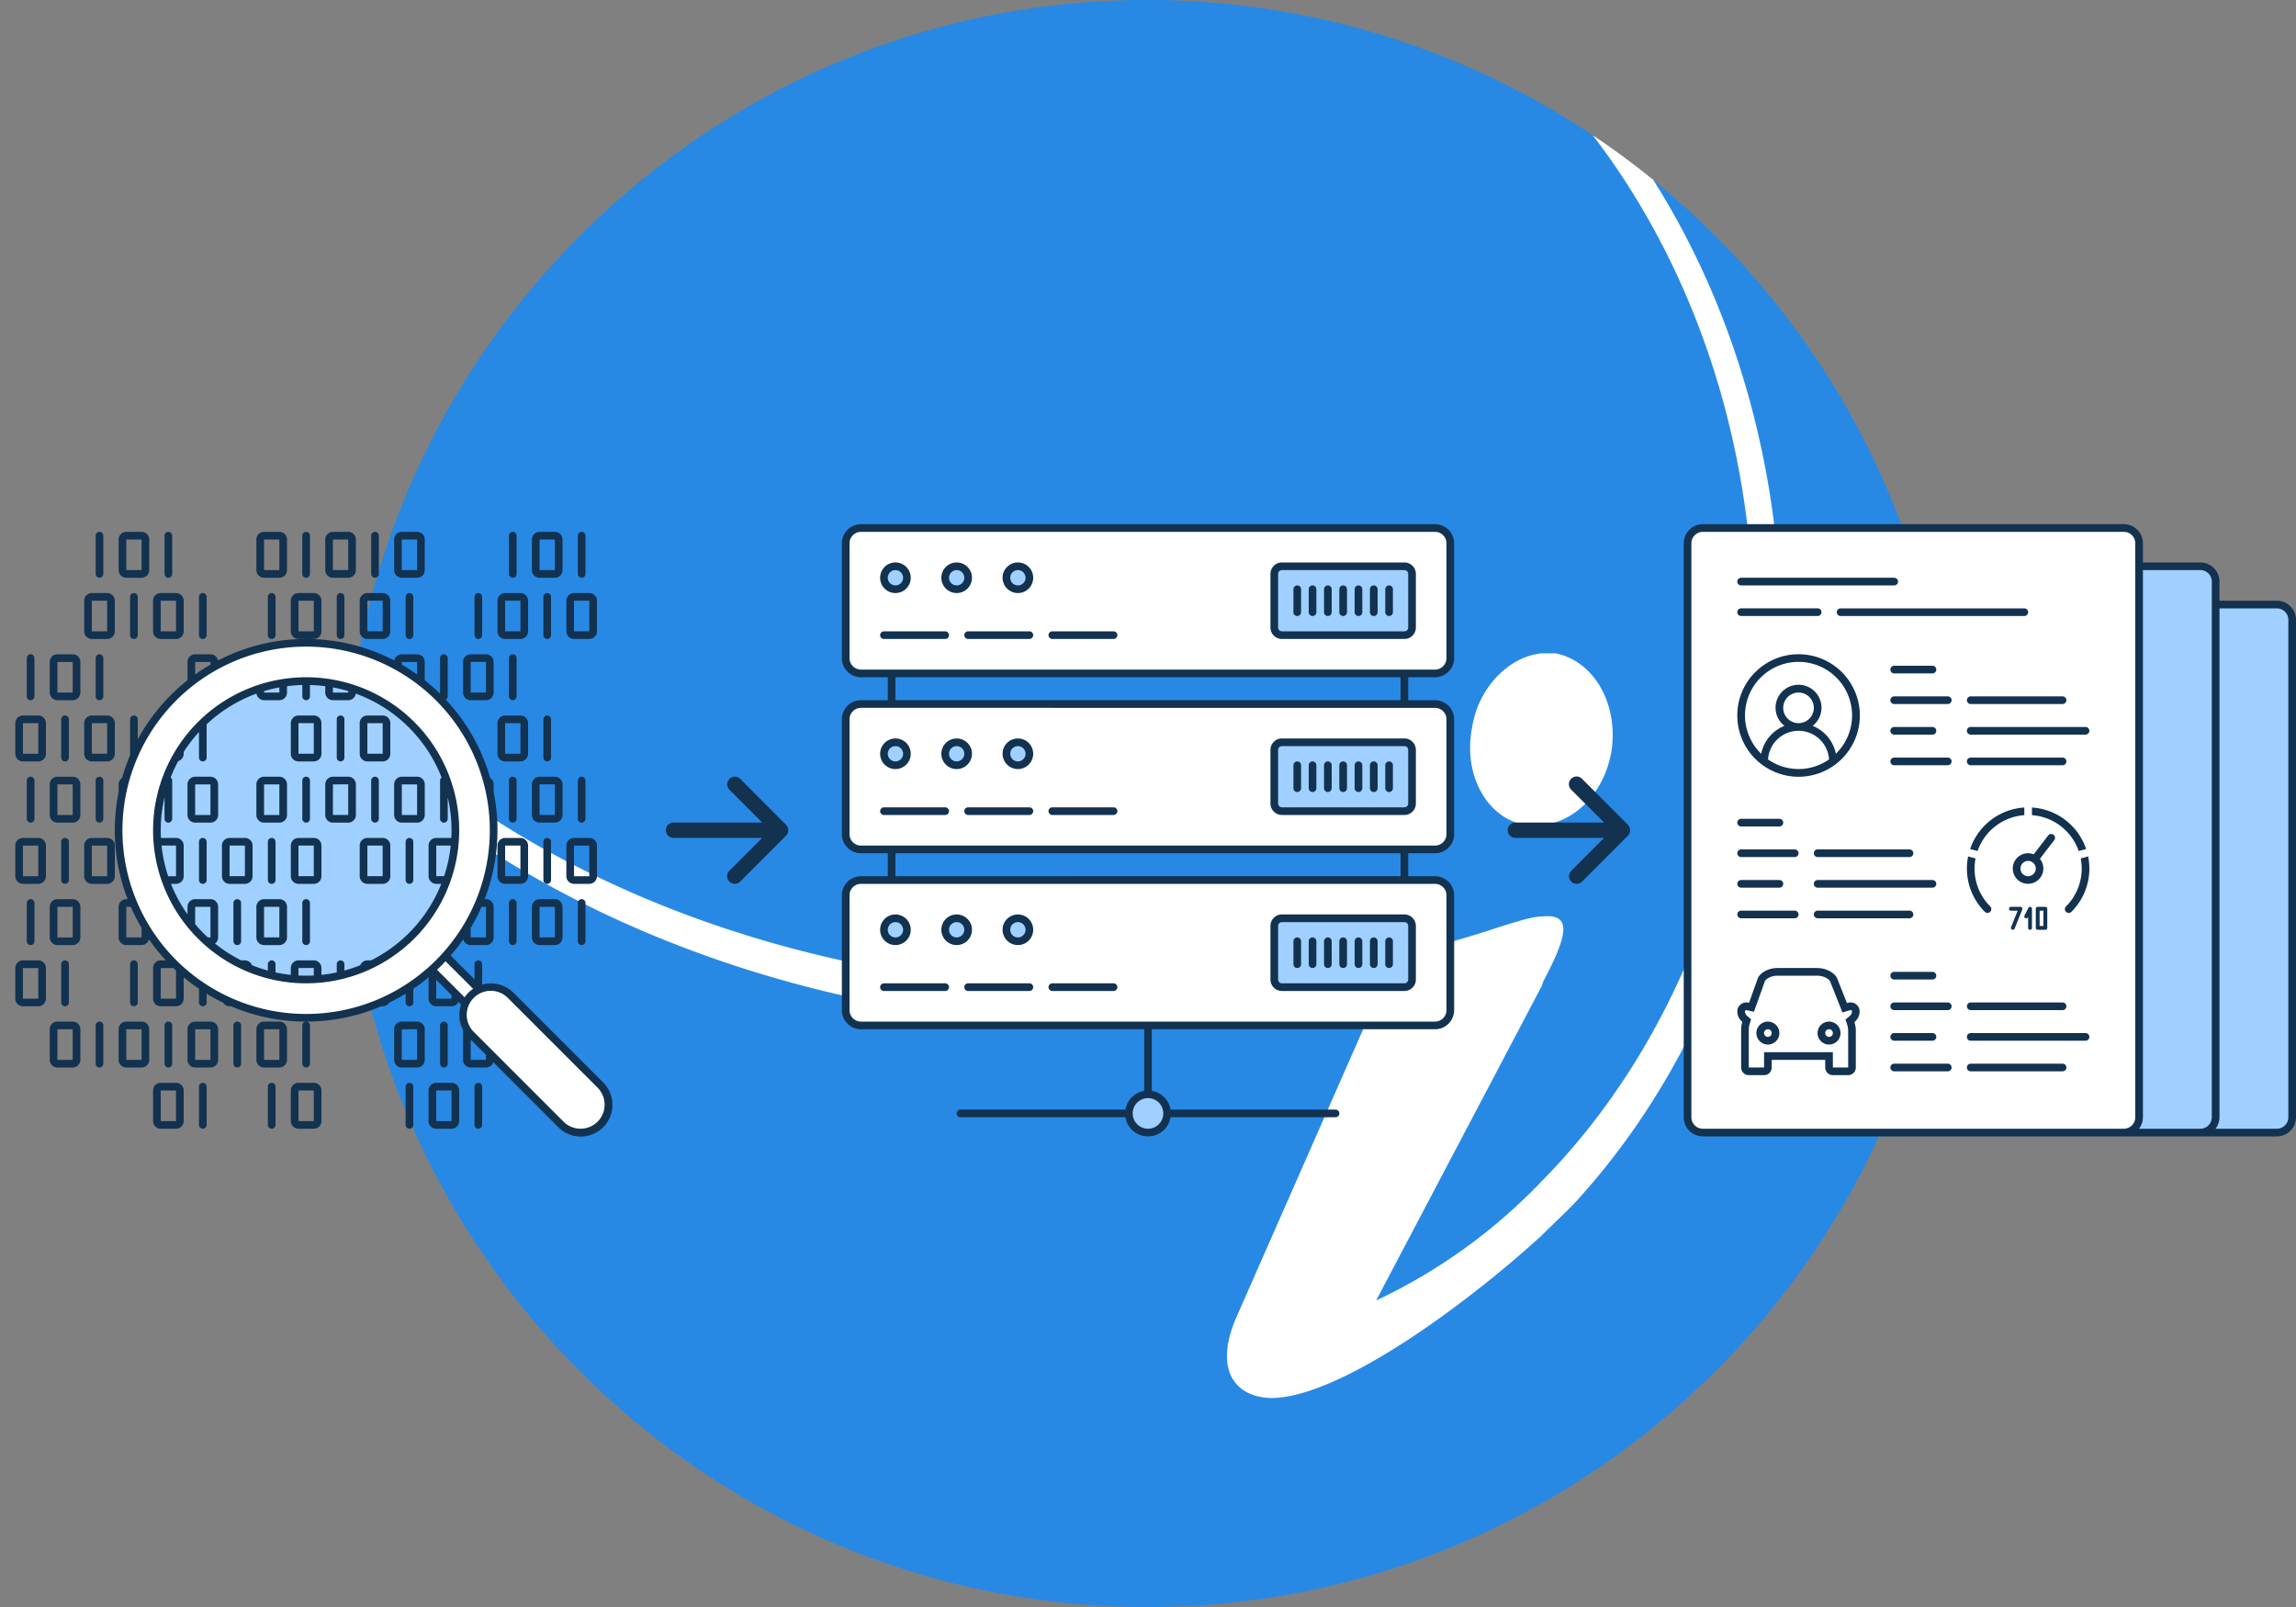 <svg xmlns="http://www.w3.org/2000/svg" width="600" height="420" viewBox="0 0 600 420">
  <rect x="0" y="0" width="600" height="420" fill="#808080" stroke="none"/>
  <g style="isolation: isolate">
    <path d="M432.02,46.998c-1.577,1.927-6.317-1.555-15.787-11.65A208.911,208.911,0,0,0,299.8-.009c-106.72,0-195.177,80.343-208.148,183.732,2.325,5.739,1.725,8.5-.833,8.878-.026-.028-.049-.055-.075-.084-.478,5.767-.734,11.595-.734,17.482,0,115.73,94.182,210.012,209.79,210.012,115.605,0,210.192-94.282,210.192-210.012C509.992,144.314,479.511,85.548,432.02,46.998Z" fill="#2889e5"/>
  </g>
  <g style="isolation: isolate">
    <path d="M398.831,215.667a6.93,6.93,0,0,0,4.044,0c8.489-.811,16.168-8.094,18.191-19.021,2.02-12.543-4.449-23.874-14.554-25.897h-3.637c-8.49.81-16.574,8.903-18.191,19.424C382.26,202.716,388.727,214.046,398.831,215.667ZM432.02,46.998q-7.612-6.179-15.787-11.65c26.02,33.932,42.018,79.429,42.018,129.331,0,57.864-21.424,109.66-55.377,144.056a145.227,145.227,0,0,1-43.252,31.157l43.252-82.144.403-1.212c6.872-12.95,7.278-17.804-.403-16.996-2.426,0-6.064,1.214-10.105,2.427a321.283,321.283,0,0,1-102.671,16.591c-82.043,0-154.789-29.933-198.447-74.834q-.548,4.369-.907,8.794c.026.028.049.055.075.084,44.06,43.701,113.99,73.239,193.215,75.669a325.61,325.61,0,0,0,75.185-6.071L323.243,343.938c-6.466,14.568,0,21.445,9.299,21.445,18.188-.404,51.335-25.087,70.332-42.488,4.043-4.045,7.681-7.283,10.104-10.116,32.339-36.014,52.55-88.21,52.55-145.268C465.529,121.818,453.014,80.167,432.02,46.998Z" fill="#fff"/>
  </g>
  <g style="isolation: isolate">
    <path d="M133,236v10a1,1,0,0,0,2,0V236a1,1,0,0,0-2,0Zm-8-69a1,1,0,0,0,1-1v-10a1,1,0,1,0-2,0v10A1,1,0,0,0,125,167Zm10,47V204a1,1,0,0,0-2,0v10a1,1,0,1,0,2,0Zm3,15v-8a2,2,0,0,0-2-2h-4a2,2,0,0,0-2,2v8a2,2,0,0,0,2,2h4A2,2,0,0,0,138,229Zm-6-8h4v8h-4Zm0-54h4a2,2,0,0,0,2-2v-8a2,2,0,0,0-2-2h-4a2,2,0,0,0-2,2v8A2,2,0,0,0,132,167Zm0-10h4v8h-4Zm73.7,58.982a2,2,0,0,0-.198-.299c-.034-.041-.048-.093-.087-.131l-11.986-12a2.001,2.001,0,0,0-2.828,2.831l8.588,8.598H176a2.002,2.002,0,0,0,0,4.004h23.188l-8.588,8.598a2.001,2.001,0,0,0,2.828,2.832l11.986-12a1.995,1.995,0,0,0,.585-1.424l.001-.008-.001-.008A1.988,1.988,0,0,0,205.7,215.982ZM46,283h-4a2,2,0,0,0-2,2v8a2,2,0,0,0,2,2h4a2,2,0,0,0,2-2v-8A2,2,0,0,0,46,283Zm0,10h-4v-8h4Zm87-121v10a1,1,0,1,0,2,0V171.999a1,1,0,0,0-2,0Zm-1,27h4a2,2,0,0,0,2-2v-8a2,2,0,0,0-2-2h-4a2,2,0,0,0-2,2v8A2,2,0,0,0,132,199Zm0-10h4v8h-4Zm-45-38h4a2,2,0,0,0,2-2v-8a2,2,0,0,0-2-2H87a2,2,0,0,0-2,2v8A2,2,0,0,0,87,151Zm0-10h4v8H87Zm-51,121v-10a1,1,0,1,0-2,0v10a1,1,0,0,0,2,0Zm87-79h4a2,2,0,0,0,2-2v-8a2,2,0,0,0-2-2h-4a2,2,0,0,0-2,2v8A2,2,0,0,0,123,183Zm0-10h4v8h-4Zm-104-2h-4a2,2,0,0,0-2,2v8a2,2,0,0,0,2,2h4a2,2,0,0,0,2-2v-8A2,2,0,0,0,19,171Zm0,10h-4v-8h4Zm18,86H33a2,2,0,0,0-2,2v8a2,2,0,0,0,2,2h4a2,2,0,0,0,2-2v-8A2,2,0,0,0,37,267Zm0,10H33v-8h4Zm61-126a1,1,0,0,0,1-1v-10a1,1,0,1,0-2,0v10A1,1,0,0,0,98,151Zm-27,132a1,1,0,0,0-1,1v10a1,1,0,1,0,2,0v-10A1,1,0,0,0,71,283Zm34-132h4a2,2,0,0,0,2-2v-8a2,2,0,0,0-2-2h-4a2,2,0,0,0-2,2v8A2,2,0,0,0,105,151Zm0-10h4v8h-4Zm1,15v10a1,1,0,1,0,2,0v-10a1,1,0,1,0-2,0Zm28.147,103.421a8.245,8.245,0,0,0-8.147-2.065v-5.356a1,1,0,1,0-2,0v3.964l-6.245-6.242a50.283,50.283,0,0,0,3.317-4.217,1.995,1.995,0,0,0,1.927,1.494h4a2,2,0,0,0,2-2v-8a2,2,0,0,0-2-2h-.35a50.138,50.138,0,0,0,2.35-28.001v-1.999a1.996,1.996,0,0,0-.906-1.671,49.912,49.912,0,0,0-11.592-20.483.986.986,0,0,0,.498-.845V171.999a1,1,0,0,0-2,0v9.304a50.272,50.272,0,0,0-4-3.52v-4.783a2,2,0,0,0-2-2h-4a1.999,1.999,0,0,0-1.962,1.626,49.765,49.765,0,0,0-23.001-5.626h1.964a2,2,0,0,0,2-2v-8a2,2,0,0,0-2-2H78a2,2,0,0,0-2,2v8a2,2,0,0,0,2,2h1.965a49.765,49.765,0,0,0-23.003,5.627,1.998,1.998,0,0,0-1.962-1.627H51a2,2,0,0,0-2,2v4.784a50.217,50.217,0,0,0-13,15.449v-5.234a1,1,0,0,0-2,0v9.38a49.637,49.637,0,0,0-2.093,5.948,1.996,1.996,0,0,0-.907,1.672v2.007a50.136,50.136,0,0,0,2.352,27.993h-.351a2,2,0,0,0-2,2v8a2,2,0,0,0,2,2h4a1.995,1.995,0,0,0,1.928-1.496,50.233,50.233,0,0,0,4.422,5.495H42a2,2,0,0,0-2,2v8a2,2,0,0,0,2,2h4a2,2,0,0,0,2-2v-5.585q1.922,1.603,4,3.016v3.569a1,1,0,0,0,2,0v-2.284q2.092,1.276,4.314,2.35a1.994,1.994,0,0,0,1.686.933h.377a49.833,49.833,0,0,0,19.613,4.002.999.999,0,0,0-.99.998v10a1,1,0,0,0,2,0v-10a.999.999,0,0,0-.989-.998,49.833,49.833,0,0,0,19.614-4.002h.375a1.994,1.994,0,0,0,1.686-.932q2.221-1.07,4.314-2.35v2.283a1,1,0,0,0,2,0V258.432q2.078-1.407,4-3.016v5.583a2,2,0,0,0,2,2h4a1.994,1.994,0,0,0,1.796-1.134l.699.699a8.259,8.259,0,0,0,.505,6.567v7.869a2,2,0,0,0,2,2h4a1.993,1.993,0,0,0,1.897-1.397l16.963,16.968a8.284,8.284,0,1,0,11.713-11.717ZM123,242.517a49.822,49.822,0,0,0,2.831-5.517h1.169v8h-4Zm-86,2.483H33v-8h1.171a49.83,49.83,0,0,0,2.829,5.514Zm9,16h-4v-8h3.319c.226.218.451.436.681.65Zm9-87.295q-2.065,1.195-4,2.576v-3.281h4Zm23-8.705v-8h4v8Zm31,11.28q-1.934-1.38-4-2.576v-.704h4Zm9,84.72h-4v-4.927l4,3.998Zm9,16h-4v-5.295l4,4.001Zm23-46h4a2,2,0,0,0,2-2v-8a2,2,0,0,0-2-2h-4a2,2,0,0,0-2,2v8A2,2,0,0,0,150,230.999Zm0-10h4v8h-4ZM595,157H580v-5a5,5,0,0,0-5-5H560v-5A5,5,0,0,0,555,137H445A5,5,0,0,0,440,142V292a5,5,0,0,0,5,5h150a5,5,0,0,0,5-5V162A5,5,0,0,0,595,157ZM151,236v10a1,1,0,0,0,2,0V236a1,1,0,0,0-2,0Zm274.7-20.017a2.005,2.005,0,0,0-.198-.299,1.573,1.573,0,0,0-.087-.131l-11.986-12a2.001,2.001,0,1,0-2.828,2.831l8.588,8.598H396a2.002,2.002,0,0,0,0,4.004h23.188l-8.588,8.598a2.001,2.001,0,1,0,2.828,2.832l11.986-12a1.995,1.995,0,0,0,.585-1.424l.001-.008-.001-.008A1.988,1.988,0,0,0,425.7,215.982Zm-274.7-11.983v10a1,1,0,0,0,2,0V204a1,1,0,0,0-2,0Zm1-53a1.0 1,0,0,0,1-1v-10a1,1,0,1,0-2,0v10A1.0 1,0,0,0,152,151Zm-90,116a1,1,0,0,0-1,1v10a1,1,0,0,0,2,0v-10A1,1,0,0,0,62,267Zm79-116h4a2,2,0,0,0,2-2v-8a2,2,0,0,0-2-2h-4a2,2,0,0,0-2,2v8A2,2,0,0,0,141,151Zm0-10h4v8h-4Zm9,26h4a2,2,0,0,0,2-2v-8a2,2,0,0,0-2-2h-4a2,2,0,0,0-2,2v8A2,2,0,0,0,150,167Zm0-10h4v8h-4ZM53,283a1,1,0,0,0-1,1v10a1,1,0,1,0,2,0v-10A1,1,0,0,0,53,283Zm88-36h4a2,2,0,0,0,2-2v-8a2,2,0,0,0-2-2h-4a2,2,0,0,0-2,2v8A2,2,0,0,0,141,247Zm0-10h4v8h-4Zm1-17v10a1,1,0,0,0,2,0v-10a1,1,0,0,0-2,0ZM45,278v-10a1,1,0,1,0-2,0v10a1,1,0,0,0,2,0Zm89-127a1,1,0,0,0,1-1v-10a1,1,0,1,0-2,0v10A1.0 1,0,0,0,134,151Zm9,36a1,1,0,0,0-1,1v10a1,1,0,1,0,2,0v-10A1,1,0,0,0,143,187Zm1-31a1,1,0,1,0-2,0v10a1,1,0,1,0,2,0ZM375,137H225a5,5,0,0,0-5,5v30a5,5,0,0,0,5,5H232v6h-7a5,5,0,0,0-5,5v30a5,5,0,0,0,5,5H232v6h-7a5,5,0,0,0-5,5v30a5,5,0,0,0,5,5h74v16.1A5.98,5.98,0,0,0,294.101,290H251a1,1,0,0,0,0,2h43.101a5.98,5.98,0,0,0,11.798,0H349a1,1,0,0,0,0-2H305.899A5.98,5.98,0,0,0,301,285.1V269h74a5,5,0,0,0,5-5V234a5,5,0,0,0-5-5h-7v-6h7a5,5,0,0,0,5-5V188a5,5,0,0,0-5-5h-7v-6h7a5,5,0,0,0,5-5V142A5,5,0,0,0,375,137Zm-9,92H234v-6H366Zm0-46H234v-6H366ZM141,215h4a2,2,0,0,0,2-2v-8a2,2,0,0,0-2-2h-4a2,2,0,0,0-2,2v8A2,2,0,0,0,141,215Zm0-10h4v8h-4Zm-45-38h4a2,2,0,0,0,2-2v-8a2,2,0,0,0-2-2H96a2,2,0,0,0-2,2v8A2,2,0,0,0,96,167Zm0-10h4v8H96ZM10,219H6a2,2,0,0,0-2,2v8a2,2,0,0,0,2,2H10a2,2,0,0,0,2-2v-8A2,2,0,0,0,10,219Zm0,10H6v-8H10Zm16,38a1,1,0,0,0-1,1v10a1,1,0,0,0,2,0v-10A1,1,0,0,0,26,267Zm83,0h-4a2,2,0,0,0-2,2v8a2,2,0,0,0,2,2h4a2,2,0,0,0,2-2v-8A2,2,0,0,0,109,267Zm0,10h-4v-8h4Zm-99-90H6a2,2,0,0,0-2,2v8a2,2,0,0,0,2,2H10a2,2,0,0,0,2-2v-8A2,2,0,0,0,10,187Zm0,10H6v-8H10Zm-1,17V204a1,1,0,0,0-2,0v10a1,1,0,0,0,2,0Zm109,69h-4a2,2,0,0,0-2,2v8a2,2,0,0,0,2,2h4a2,2,0,0,0,2-2v-8A2,2,0,0,0,118,283Zm0,10h-4v-8h4Zm-108-42H6a2,2,0,0,0-2,2v8a2,2,0,0,0,2,2H10a2,2,0,0,0,2-2v-8A2,2,0,0,0,10,251Zm0,10H6v-8H10Zm45,6H51a2,2,0,0,0-2,2v8a2,2,0,0,0,2,2h4a2,2,0,0,0,2-2v-8A2,2,0,0,0,55,267Zm0,10H51v-8h4Zm-46-31V236a1,1,0,0,0-2,0v10a1,1,0,0,0,2,0Zm10-11h-4a2,2,0,0,0-2,2v8a2,2,0,0,0,2,2h4a2,2,0,0,0,2-2v-8A2,2,0,0,0,19,235Zm0,10h-4v-8h4Zm63,38H78a2,2,0,0,0-2,2v8a2,2,0,0,0,2,2h4a2,2,0,0,0,2-2v-8A2,2,0,0,0,82,283Zm0,10H78v-8h4Zm-63-90h-4a2,2,0,0,0-2,2v8a2,2,0,0,0,2,2h4a2,2,0,0,0,2-2v-8A2,2,0,0,0,19,203Zm0,10h-4v-8h4Zm-1-15v-10a1,1,0,0,0-2,0v10a1,1,0,1,0,2,0Zm0,32v-10a1,1,0,0,0-2,0v10a1,1,0,0,0,2,0ZM8,183a1,1,0,0,0,1-1V171.999a1,1,0,0,0-2,0v10A1,1,0,0,0,8,183Zm11,84h-4a2,2,0,0,0-2,2v8a2,2,0,0,0,2,2h4a2,2,0,0,0,2-2v-8A2,2,0,0,0,19,267Zm0,10h-4v-8h4Zm-1-15v-10a1,1,0,1,0-2,0v10a1,1,0,0,0,2,0Zm89,21a1,1,0,0,0-1,1v10a1,1,0,1,0,2,0v-10A1,1,0,0,0,107,283Zm-74-132h4a2,2,0,0,0,2-2v-8a2,2,0,0,0-2-2H33a2,2,0,0,0-2,2v8A2,2,0,0,0,33,151Zm0-10h4v8H33ZM73,267H69a2,2,0,0,0-2,2v8a2,2,0,0,0,2,2h4a2,2,0,0,0,2-2v-8A2,2,0,0,0,73,267Zm0,10H69v-8h4Zm-20-110a1,1,0,0,0,1-1v-10a1,1,0,1,0-2,0v10A1,1,0,0,0,53,167Zm-9-16a1.0 1,0,0,0,1-1v-10a1,1,0,1,0-2,0v10A1.0 1,0,0,0,44,151Zm-2,16h4a2,2,0,0,0,2-2v-8a2,2,0,0,0-2-2h-4a2,2,0,0,0-2,2v8A2,2,0,0,0,42,167Zm0-10h4v8h-4Zm-17,47v10a1,1,0,1,0,2,0V204a1,1,0,0,0-2,0Zm45-48v10a1,1,0,1,0,2,0v-10a1,1,0,1,0-2,0Zm10-5a1.0 1,0,0,0,1-1v-10a1,1,0,1,0-2,0v10A1.0 1,0,0,0,80,151Zm-11,0h4a2,2,0,0,0,2-2v-8a2,2,0,0,0-2-2H69a2,2,0,0,0-2,2v8A2,2,0,0,0,69,151Zm0-10h4v8H69ZM28,219H24a2,2,0,0,0-2,2v8a2,2,0,0,0,2,2h4a2,2,0,0,0,2-2v-8A2,2,0,0,0,28,219Zm0,10H24v-8h4Zm-4-62h4a2,2,0,0,0,2-2v-8a2,2,0,0,0-2-2H24a2,2,0,0,0-2,2v8A2,2,0,0,0,24,167Zm0-10h4v8H24Zm1,15v10a1,1,0,1,0,2,0V171.999a1,1,0,0,0-2,0Zm63-16v10a1,1,0,1,0,2,0v-10a1,1,0,1,0-2,0ZM24,199h4a2,2,0,0,0,2-2v-8a2,2,0,0,0-2-2H24a2,2,0,0,0-2,2v8A2,2,0,0,0,24,199Zm0-10h4v8H24Zm93,89v-10a1,1,0,1,0-2,0v10a1,1,0,0,0,2,0Zm-83-122v10a1,1,0,1,0,2,0v-10a1,1,0,1,0-2,0Zm-8-5a1.0 1,0,0,0,1-1v-10a1,1,0,1,0-2,0v10A1.0 1,0,0,0,26,151Zm99,132a1,1,0,0,0-1,1v10a1,1,0,1,0,2,0v-10A1,1,0,0,0,125,283Z" fill="#123250"/>
  </g>
  <g style="isolation: isolate">
    <path d="M470.001,189a4,4,0,1,0-.003,0h.003Zm-.001,2a7.994,7.994,0,0,0-7.974,7.479,13.913,13.913,0,0,0,15.948-0A7.994,7.994,0,0,0,470,191Zm-8.008,78a1.0 1,0,1,0,.999,1A1.0 1,0,0,0,461.992,269ZM123.641,258.434l-7.209-7.205q-1.077,1.146-2.224,2.223l7.212,7.209a7.879,7.879,0,0,1,2.22-2.227ZM555,139H445A3,3,0,0,0,442,142V292a3,3,0,0,0,3,3H555a3,3,0,0,0,3-3V142A3,3,0,0,0,555,139Zm-15,44a1,1,0,0,1-1,1H515a1,1,0,0,1,0-2h24A1,1,0,0,1,540,183Zm-10-23a1,1,0,0,1-1,1H481a1,1,0,0,1,0-2h48A1,1,0,0,1,530,160Zm3.07,64.464a3.994,3.994,0,1,1-1.614-1.181l3.76-4.9A1,1,0,1,1,536.802,219.6Zm1.93,13.051v5a.5.5,0,0,1-.5.5h-2a.5.5,0,0,1-.5-.5V237.515a.5.5,0,0,1,.5-.5h2A.5.5,0,0,1,535,237.515Zm-5.035,2.177a.5.5,0,1,1-.927-.374l.997-1.979a.498.498,0,0,1,.965.176v5a.5.5,0,0,1-1,0v-2.892Zm-.965-26.642a13.988,13.988,0,0,0-12.219,9.372L514.843,221.903a15.988,15.988,0,0,1,14.157-10.853Zm-3.5,23.965h2.5a.5.5,0,0,1,.5.5l-0.0.002a.5.5,0,0,1-.036.195l-1.998,4.98a.5.5,0,0,1-.927-.375l1.726-4.302h-1.764a.5.5,0,0,1,0-1ZM539,262a1,1,0,0,1,0,2H515a1,1,0,0,1,0-2Zm.899-23.687a1,1,0,0,1,0-1.414,13.945,13.945,0,0,0,3.843-12.546l1.942-.52a16.004,16.004,0,0,1-4.37,14.481A1,1,0,0,1,539.899,238.313Zm3.32-15.891a13.989,13.989,0,0,0-12.219-9.372v-2A15.988,15.988,0,0,1,545.157,221.903ZM539,200H515a1,1,0,0,1,0-2h24a1,1,0,0,1,0,2Zm-33-25a1,1,0,0,1-1,1H495a1,1,0,0,1,0-2h10A1,1,0,0,1,506,175Zm-51-24h40a1,1,0,0,1,0,2H455a1,1,0,0,1,0-2Zm0,8h20a1,1,0,0,1,0,2H455a1,1,0,0,1,0-2Zm3.684,16.684a16.01,16.01,0,1,1-4.684,11.315A15.89,15.89,0,0,1,458.684,175.684ZM495,254h10a1,1,0,0,1,0,2H495a1,1,0,0,1,0-2Zm-20-14a1,1,0,0,1,0-2h24a1,1,0,0,1,0,2Zm30-8H475a1,1,0,0,1,0-2h30a1,1,0,0,1,0,2Zm-6-8H475a1,1,0,0,1,0-2h24a1,1,0,0,1,0,2Zm-44,14h14a1,1,0,0,1,0,2H455a1,1,0,0,1,0-2Zm-1-7a1,1,0,0,1,1-1h10a1,1,0,0,1,0,2H455A1,1,0,0,1,454,231Zm15-7H455a1,1,0,0,1,0-2h14a1,1,0,0,1,0,2Zm-15-9a1,1,0,0,1,1-1h10a1,1,0,0,1,0,2H455A1,1,0,0,1,454,215Zm30.903,53.517a2.016,2.016,0,0,1,.065.483v10a1.999,1.999,0,0,1-1.998,2h-3.996a1.999,1.999,0,0,1-1.998-2v-2H462.991v2a1.999,1.999,0,0,1-1.998,2h-3.996a1.999,1.999,0,0,1-1.998-2v-10c0-.047.011-.091.014-.137a6.382,6.382,0,0,1,.297-1.795,3.499,3.499,0,0,1-1.269-3.181,2.363,2.363,0,0,1,3.017-1.785l2.252-6.289c.583-1.628,2.868-2.813,5.163-2.813h10.391c2.294,0,4.626,1.186,5.271,2.813l2.522,6.359a2.401,2.401,0,0,1,3.27,1.715,3.516,3.516,0,0,1-1.335,3.241A6.728,6.728,0,0,1,484.903,268.517ZM509,280H495a1,1,0,0,1,0-2h14a1,1,0,0,1,0,2Zm-15-9a1,1,0,0,1,1-1h10a1,1,0,0,1,0,2H495A1,1,0,0,1,494,271Zm15-7H495a1,1,0,0,1,0-2h14a1,1,0,0,1,0,2Zm0-64H495a1,1,0,0,1,0-2h14a1,1,0,0,1,0,2Zm-15-9a1,1,0,0,1,1-1h10a1,1,0,0,1,0,2H495A1,1,0,0,1,494,191Zm15-7H495a1,1,0,0,1,0-2h14a1,1,0,0,1,0,2Zm5.316,39.833,1.942.52a13.946,13.946,0,0,0,3.843,12.546,1,1,0,0,1-1.414,1.414,16.004,16.004,0,0,1-4.37-14.481ZM539,280H515a1,1,0,0,1,0-2h24a1,1,0,0,1,0,2Zm6-8H515a1,1,0,0,1,0-2h30a1,1,0,0,1,0,2Zm0-80H515a1,1,0,0,1,0-2h30a1,1,0,0,1,0,2Zm-61.41,72.028a1.214,1.214,0,0,0-.35.057l-1.761.539-3.202-8.073c-.257-.648-1.679-1.551-3.414-1.551H464.473c-1.679,0-3.065.881-3.282,1.488l-2.846,7.95-1.721-.384a1.104,1.104,0,0,0-.243-.029c-.332,0-.36.148-.377.237a1.553,1.553,0,0,0,.614,1.293l.981.85-.376,1.243a4.399,4.399,0,0,0-.211,1.226s-.01.189-.014.226v9.899h3.996v-4h17.982v4h3.996v-8l-.008-2.006-.033-.136-.015-.14a4.776,4.776,0,0,0-.223-.972l-.419-1.294,1.048-.867a1.578,1.578,0,0,0,.644-1.323C483.946,264.169,483.92,264.028,483.59,264.028Zm-21.598,8.972a3,3,0,1,1,2.997-3A3.002,3.002,0,0,1,461.992,273Zm15.984,0a3,3,0,1,1,2.997-3A3.002,3.002,0,0,1,477.976,273Zm-345.242-12.164a6.285,6.285,0,1,0-8.887,8.889l23.427,23.432a6.284,6.284,0,1,0,8.886-8.889Zm-52.733-91.836A48.002,48.002,0,1,0,128.002,217,48.002,48.002,0,0,0,80.001,168.999Zm-0,88A39.998,39.998,0,1,1,119.999,217,39.999,39.999,0,0,1,80.001,256.999Zm397.975,12.001a1.0 1,0,1,0,.999,1A1.0 1,0,0,0,477.976,269Zm52.024-44a2,2,0,1,0,2,2A2,2,0,0,0,530,225ZM375,139H225a3,3,0,0,0-3,3v30A3,3,0,0,0,225,175H375A3,3,0,0,0,378,172V142A3,3,0,0,0,375,139Zm-141,7.999a4,4,0,1,1-4,4A4,4,0,0,1,234,146.999ZM247,167H231a1,1,0,0,1,0-2h16a1,1,0,0,1,0,2Zm-1-16a4,4,0,1,1,4,4A4,4,0,0,1,246,151ZM269,167H253a1,1,0,0,1,0-2h16a1,1,0,0,1,0,2Zm-3-12a4,4,0,1,1,4-4A4,4,0,0,1,266,155ZM291,167H275a1,1,0,0,1,0-2h16a1,1,0,0,1,0,2Zm79-3A3,3,0,0,1,367,167H335A3,3,0,0,1,332,164V150a3,3,0,0,1,3-3H367a3,3,0,0,1,3,3Zm96.321,25.707a6,6,0,1,1,7.358,0,9.971,9.971,0,0,1,6.078,7.298,13.991,13.991,0,1,0-19.514 0A9.97,9.97,0,0,1,466.321,189.707Zm66.679,52.308h1v-4h-1ZM375,231H225a3,3,0,0,0-3,3v30A3,3,0,0,0,225,267H375A3,3,0,0,0,378,264V234A3,3,0,0,0,375,231Zm-141,7.999a4,4,0,1,1-4,4A4,4,0,0,1,234,238.999ZM247,259H231a1,1,0,0,1,0-2h16a1,1,0,0,1,0,2Zm-1-16a4,4,0,1,1,4,4A4,4,0,0,1,246,243ZM269,259H253a1,1,0,0,1,0-2h16a1,1,0,0,1,0,2Zm-3-12a4,4,0,1,1,4-4A4,4,0,0,1,266,247ZM291,259H275a1,1,0,0,1,0-2h16a1,1,0,0,1,0,2Zm79-3A3,3,0,0,1,367,259H335A3,3,0,0,1,332,256V242a3,3,0,0,1,3-3H367a3,3,0,0,1,3,3Zm5-71H225a3,3,0,0,0-3,3v30A3,3,0,0,0,225,221H375A3,3,0,0,0,378,218V188A3,3,0,0,0,375,185Zm-141,7.999a4,4,0,1,1-4,4A4,4,0,0,1,234,192.999ZM247,213H231a1,1,0,0,1,0-2h16a1,1,0,0,1,0,2Zm-1-16a4,4,0,1,1,4,4A4,4,0,0,1,246,197ZM269,213H253a1,1,0,0,1,0-2h16a1,1,0,0,1,0,2Zm-3-12a4,4,0,1,1,4-4A4,4,0,0,1,266,201ZM291,213H275a1,1,0,0,1,0-2h16a1,1,0,0,1,0,2Zm79-3A3,3,0,0,1,367,213H335A3,3,0,0,1,332,210V196a3,3,0,0,1,3-3H367a3,3,0,0,1,3,3Z" fill="#fff"/>
  </g>
  <g style="isolation: isolate">
    <path d="M69,213h4v-8H69Zm-18,0h4v-8H51Zm0,28.541a38.219,38.219,0,0,0,3.318,3.459h.682v-8H51ZM78,254.946q.994.052,2.001.053,1.006,0,1.999-.053v-1.946H78Zm13-74.321a37.726,37.726,0,0,0-4-.969v1.344h4Zm-45,40.375H42.213a37.768,37.768,0,0,0,1.734,8h2.053Zm23,24h4v-8H69Zm45-16h2.054a37.772,37.772,0,0,0,1.734-8h-3.788Zm-54,0h4v-8h-4ZM367,149H335a1,1,0,0,0-1,1v14a1,1,0,0,0,1,1H367a1,1,0,0,0,1-1V150A1,1,0,0,0,367,149Zm-27,11a1,1,0,0,1-2,0v-6a1,1,0,0,1,2,0Zm4,0a1,1,0,0,1-2,0v-6a1,1,0,0,1,2,0Zm4,0a1,1,0,0,1-2,0v-6a1,1,0,0,1,2,0Zm4,0a1,1,0,0,1-2,0v-6a1,1,0,0,1,2,0Zm4-0a1,1,0,0,1-2,0v-6a1,1,0,1,1,2,0Zm4,0a1,1,0,0,1-2,0v-6a1,1,0,1,1,2,0Zm4,0a1,1,0,0,1-2,0v-6a1,1,0,1,1,2,0ZM575,149H560V292a4.955,4.955,0,0,1-1.023,3H575a3,3,0,0,0,3-3V152A3,3,0,0,0,575,149Zm20,10H580V292a4.955,4.955,0,0,1-1.023,3h16.023a3,3,0,0,0,3-3V162A3,3,0,0,0,595,159ZM73,179.656a37.732,37.732,0,0,0-4.0.969v.375h4Zm177,15.343A2,2,0,1,0,252,197,2,2,0,0,0,250,195Zm-16-46A2,2,0,1,0,236,151,2,2,0,0,0,234,149Zm32,92a2,2,0,1,0,2,2A2,2,0,0,0,266,241Zm-16,0A2,2,0,1,0,252,243,2,2,0,0,0,250,241Zm-172-12h4v-8H78ZM367,241H335a1,1,0,0,0-1,1v14a1,1,0,0,0,1,1H367a1,1,0,0,0,1-1V242A1,1,0,0,0,367,241Zm-27,11a1,1,0,0,1-2,0v-6a1,1,0,0,1,2,0Zm4,0a1,1,0,0,1-2,0v-6a1,1,0,0,1,2,0Zm4,0a1,1,0,0,1-2,0v-6a1,1,0,0,1,2,0Zm4,0a1,1,0,0,1-2,0v-6a1,1,0,0,1,2,0Zm4-0a1,1,0,0,1-2,0v-6a1,1,0,1,1,2,0Zm4,0a1,1,0,0,1-2,0v-6a1,1,0,1,1,2,0Zm4,0a1,1,0,0,1-2,0v-6a1,1,0,1,1,2,0Zm-64,35a4,4,0,1,0,4,4A4,4,0,0,0,300,286.999Zm-34-92a2,2,0,1,0,2,2A2,2,0,0,0,266,195Zm0-46a2,2,0,1,0,2,2A2,2,0,0,0,266,149Zm-16,0A2,2,0,1,0,252,151,2,2,0,0,0,250,149Zm-154,80h4v-8H96Zm-9-16h4v-8H87Zm-9-16h4v-8H78Zm156-2A2,2,0,1,0,236,197,2,2,0,0,0,234,195ZM367,195H335a1,1,0,0,0-1,1v14a1,1,0,0,0,1,1H367a1,1,0,0,0,1-1V196A1,1,0,0,0,367,195Zm-27,11a1,1,0,0,1-2,0v-6a1,1,0,0,1,2,0Zm4,0a1,1,0,0,1-2,0v-6a1,1,0,0,1,2,0Zm4,0a1,1,0,0,1-2,0v-6a1,1,0,0,1,2,0Zm4,0a1,1,0,0,1-2,0v-6a1,1,0,0,1,2,0Zm4-0a1,1,0,0,1-2,0v-6a1,1,0,1,1,2,0Zm4,0a1,1,0,0,1-2,0v-6a1,1,0,1,1,2,0Zm4,0a1,1,0,0,1-2,0v-6a1,1,0,1,1,2,0Zm-268-9h4v-8H96Zm21,17a1,1,0,0,1-2,0V204a.982.982,0,0,1,.409-.785,38.103,38.103,0,0,0-22.437-21.938,1.994,1.994,0,0,1-1.972,1.724H87a2,2,0,0,1-2-2v-1.66a38.24,38.24,0,0,0-4-.312v2.973a1,1,0,1,1-2,0V179.027a38.274,38.274,0,0,0-4.0.313v1.66a2,2,0,0,1-2,2H69a1.994,1.994,0,0,1-1.972-1.724,37.987,37.987,0,0,0-13.028,8.027v8.696a1,1,0,1,1-2,0v-6.681a38.147,38.147,0,0,0-4,5.204v.478a1.993,1.993,0,0,1-1.42,1.905,37.835,37.835,0,0,0-1.988,4.311.982.982,0,0,1,.408.785v10a1,1,0,1,1-2,0v-5.636A38.078,38.078,0,0,0,42.002,217q0,1.006.053,2h3.945a2,2,0,0,1,2,2v8a2,2,0,0,1-2,2H44.676a37.901,37.901,0,0,0,4.324,7.961v-1.961a2,2,0,0,1,2-2h4a2,2,0,0,1,2,2v8a1.991,1.991,0,0,1-.814,1.602,38.029,38.029,0,0,0,6.848,4.398h.965a1.997,1.997,0,0,1,1.857,1.268,37.669,37.669,0,0,0,4.143,1.391v-1.66a1,1,0,1,1,2,0v2.148a37.885,37.885,0,0,0,4.0.64v-1.788a2,2,0,0,1,2-2h4a2,2,0,0,1,2,2V254.788a37.881,37.881,0,0,0,4-.64v-2.148a1,1,0,1,1,2,0v1.66a37.69,37.69,0,0,0,4.142-1.391,1.997,1.997,0,0,1,1.858-1.269h.967a38.12,38.12,0,0,0,18.358-20h-1.325a2,2,0,0,1-2-2v-8a2,2,0,0,1,2-2h3.946q.052-.994.053-2a38.078,38.078,0,0,0-.999-8.642Zm-63,16a1,1,0,0,1-2,0v-10a1,1,0,0,1,2,0Zm3-17a2,2,0,0,1-2,2H51a2,2,0,0,1-2-2v-8a2,2,0,0,1,2-2h4a2,2,0,0,1,2,2Zm6,33a1,1,0,0,1-2,0V236a1,1,0,0,1,2,0Zm3-17a2,2,0,0,1-2,2h-4a2,2,0,0,1-2-2v-8a2,2,0,0,1,2-2h4a2,2,0,0,1,2,2Zm9,16a2,2,0,0,1-2,2H69a2,2,0,0,1-2-2v-8a2,2,0,0,1,2-2h4a2,2,0,0,1,2,2Zm-5-15v-10a1,1,0,0,1,2,0v10a1,1,0,0,1-2,0Zm5-17a2,2,0,0,1-2,2H69a2,2,0,0,1-2-2v-8a2,2,0,0,1,2-2h4a2,2,0,0,1,2,2Zm13-25a1,1,0,0,1,2,0v10a1,1,0,1,1-2,0Zm-7,58a1,1,0,0,1-2,0V236a1,1,0,0,1,2,0Zm3-17a2,2,0,0,1-2,2H78a2,2,0,0,1-2-2v-8a2,2,0,0,1,2-2h4a2,2,0,0,1,2,2Zm-5-15V204a1,1,0,0,1,2,0v10a1,1,0,1,1-2,0Zm5-17a2,2,0,0,1-2,2H78a2,2,0,0,1-2-2v-8a2,2,0,0,1,2-2h4a2,2,0,0,1,2,2Zm9,16a2,2,0,0,1-2,2H87a2,2,0,0,1-2-2v-8a2,2,0,0,1,2-2h4a2,2,0,0,1,2,2Zm9,16a2,2,0,0,1-2,2H96a2,2,0,0,1-2-2v-8a2,2,0,0,1,2-2h4a2,2,0,0,1,2,2Zm-5-15V204a1,1,0,0,1,2,0v10a1,1,0,0,1-2,0Zm5-17a2,2,0,0,1-2,2H96a2,2,0,0,1-2-2v-8a2,2,0,0,1,2-2h4a2,2,0,0,1,2,2Zm6,33a1,1,0,0,1-2,0v-10a1,1,0,0,1,2,0Zm3-17a2,2,0,0,1-2,2h-4a2,2,0,0,1-2-2v-8a2,2,0,0,1,2-2h4a2,2,0,0,1,2,2Zm123,28A2,2,0,1,0,236,243,2,2,0,0,0,234,241ZM105,213h4v-8h-4Z" fill="#9fd0ff"/>
  </g>
</svg>
